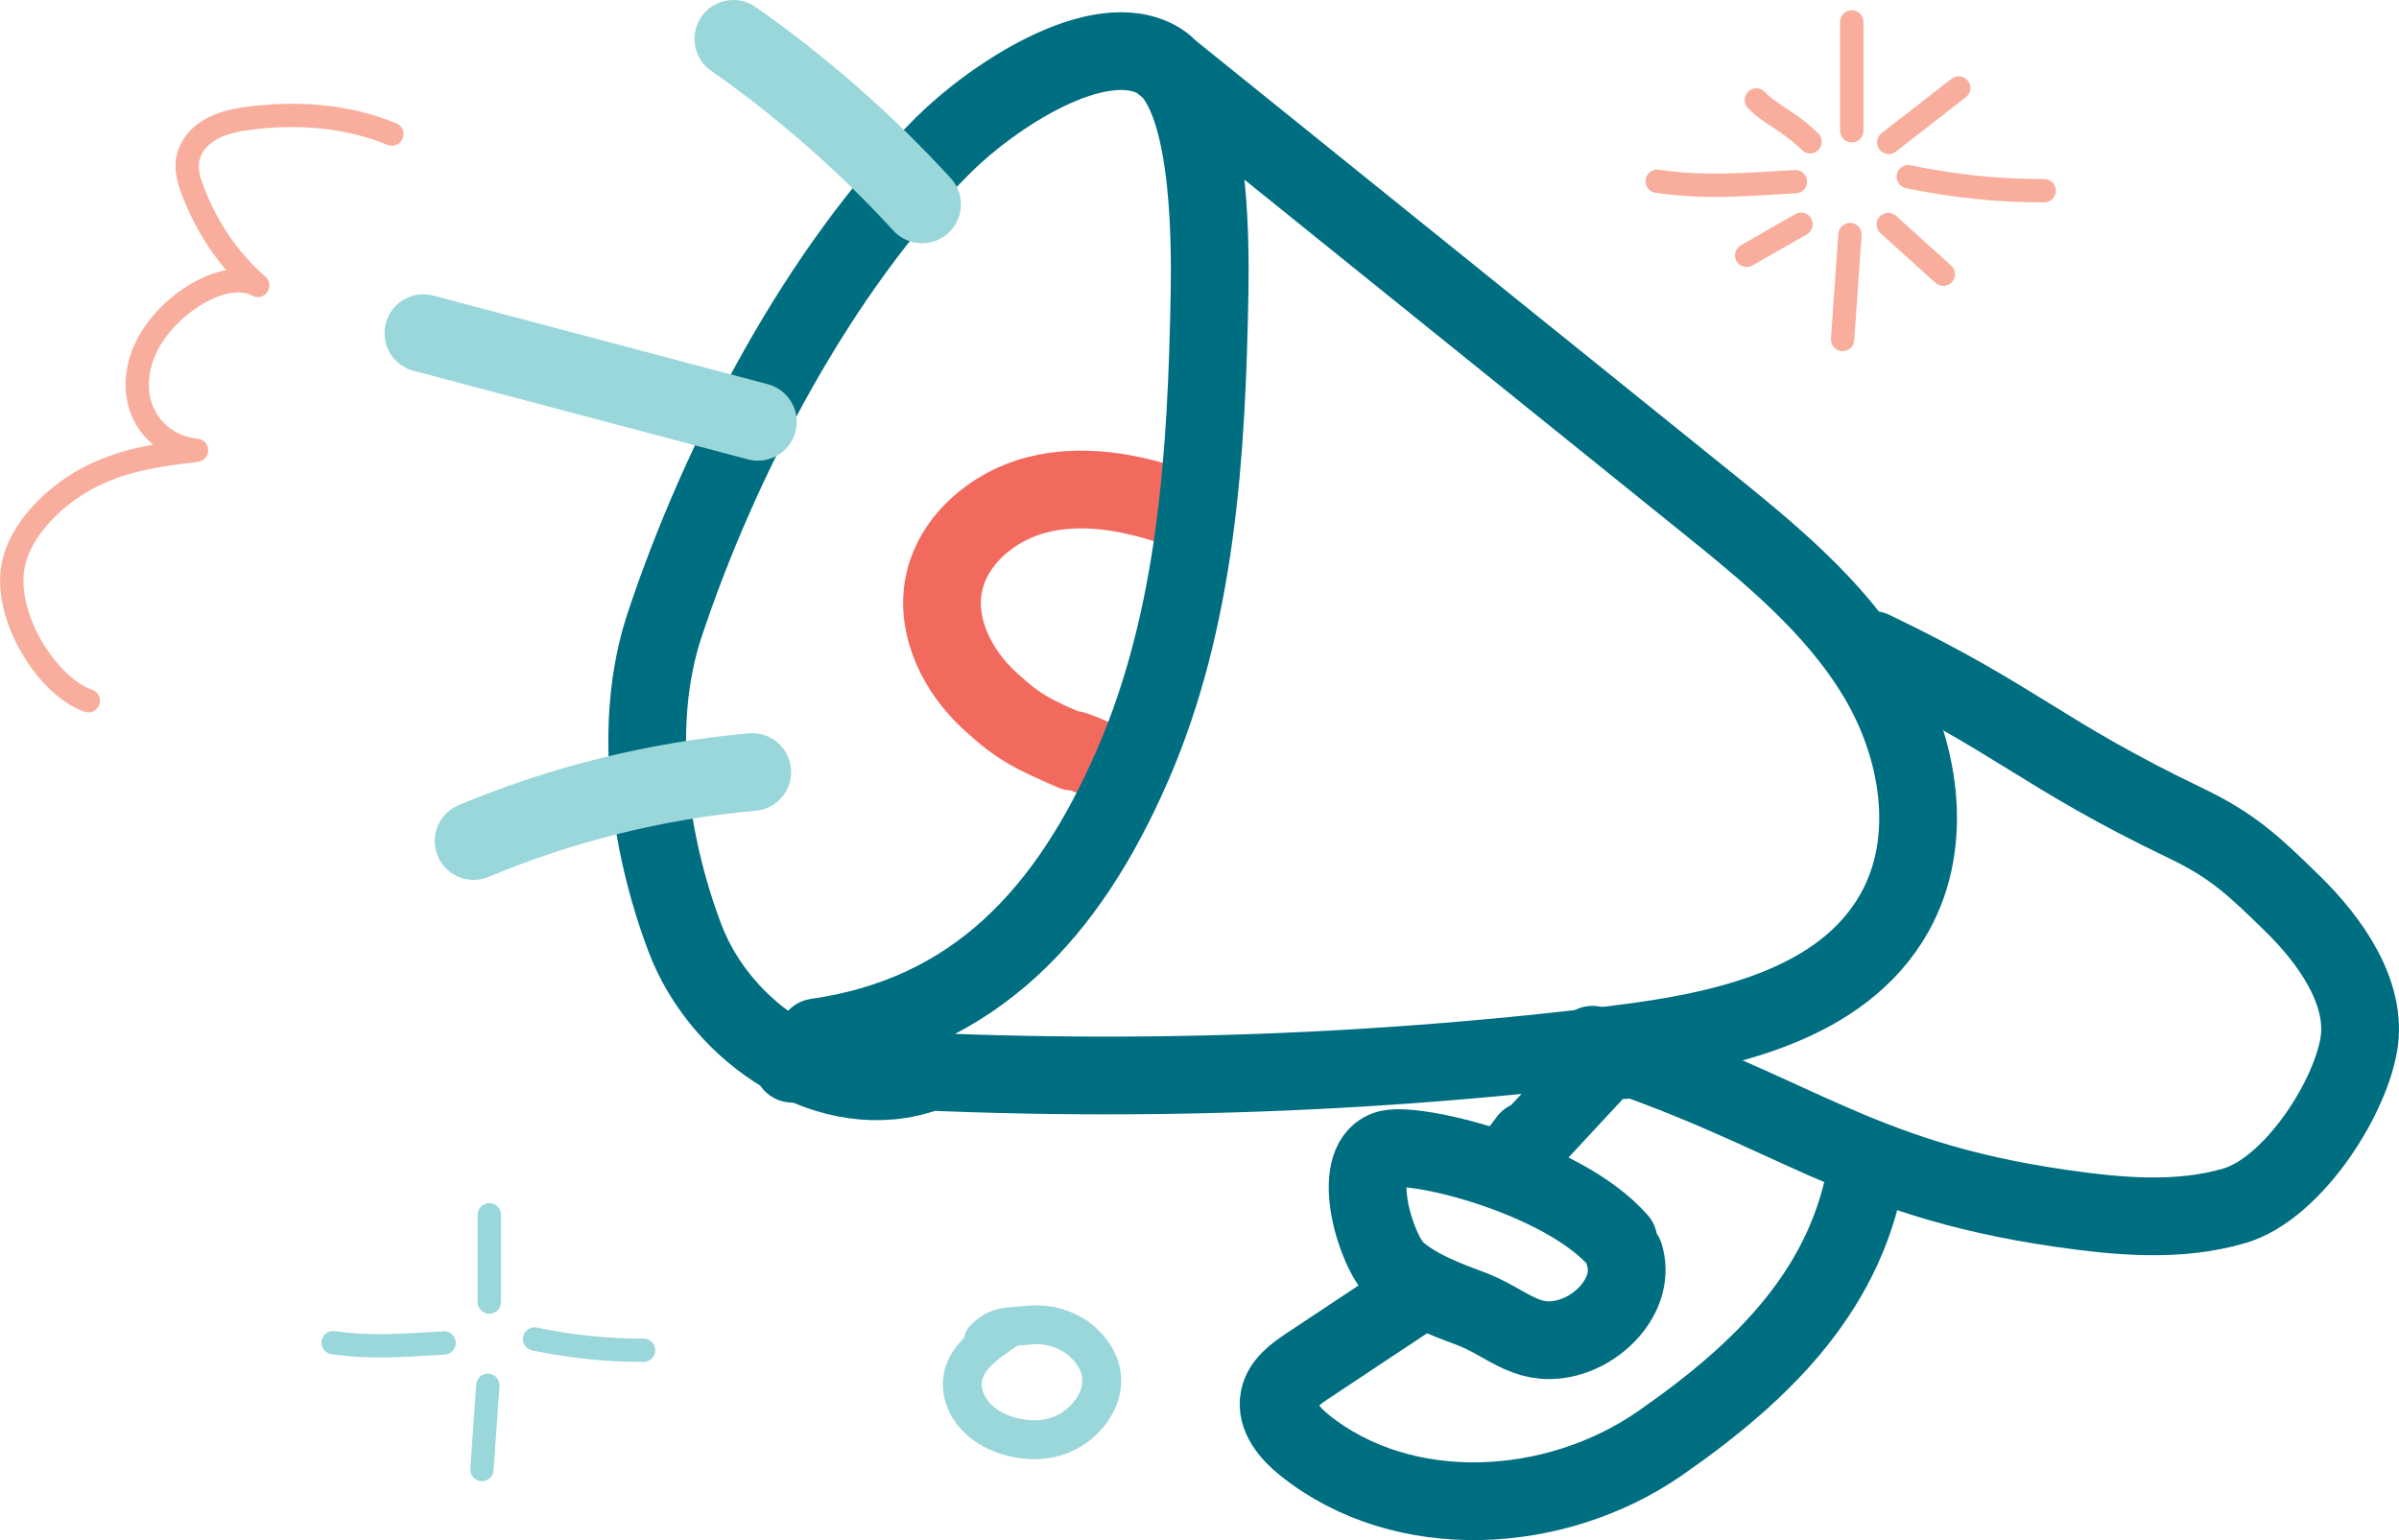 <?xml version="1.0" encoding="UTF-8"?>
<svg id="Layer_2" xmlns="http://www.w3.org/2000/svg" viewBox="0 0 308.58 198.12">
  <defs>
    <style>
      .cls-1 {
        stroke: #f26a5d;
      }

      .cls-1, .cls-2, .cls-3, .cls-4, .cls-5, .cls-6 {
        fill: none;
        stroke-linecap: round;
        stroke-linejoin: round;
      }

      .cls-1, .cls-2, .cls-4 {
        stroke-width: 10px;
      }

      .cls-2, .cls-5, .cls-6 {
        stroke: #99d7db;
      }

      .cls-3 {
        stroke: #f9ae9d;
      }

      .cls-3, .cls-5 {
        stroke-width: 3px;
      }

      .cls-4 {
        stroke: #006e81;
      }

      .cls-6 {
        stroke-width: 5px;
      }
    </style>
  </defs>
  <g id="Layer_1-2" data-name="Layer_1">
    <g>
      <g>
        <path class="cls-1" d="M150.98,65.2c-5.65-1.92-11.79-3.02-17.57-1.55s-11.07,5.97-12.07,11.85c-.91,5.38,1.88,10.86,5.88,14.57,4,3.71,5.8,4.41,10.79,6.62-1.62-1.32,6.41,2.68,4.79,1.35"/>
        <path class="cls-4" d="M149.03,7.79c23.39,18.86,46.79,37.72,70.18,56.58,8.29,6.68,16.75,13.56,22.23,22.69,5.48,9.13,7.46,21.12,2.23,30.39-6.67,11.83-21.91,15.19-35.38,16.85-35.26,4.35-70.94,5.2-106.37,2.54,1.03-1.13,2.07-2.26,3.1-3.39,20.44-2.92,32.41-16.05,40.65-34.98,8.24-18.93,9.55-40.08,9.91-60.73.13-7.65.05-26.07-6.54-29.95-7.67-4.52-21.36,4.57-27.67,10.84-15.97,15.86-28.82,40.47-35.9,61.83-4.15,12.52-2.03,27.9,2.64,40.23,4.67,12.33,18.81,21.79,31.19,17.26"/>
        <path class="cls-4" d="M240.85,83.6c18.74,8.98,21.6,13.33,40.33,22.31,6.12,2.94,8.82,5.57,13.68,10.31s9.74,11.57,8.53,18.26c-1.34,7.4-8.72,18.49-15.94,20.62-7.21,2.13-14.94,1.41-22.38.34-26.92-3.89-34.35-12.71-60.24-21.04,1.36.66,2.71,1.31,4.07,1.97"/>
        <path class="cls-4" d="M240.25,149.43c-2.39,16.16-13.3,26.91-26.72,36.23s-32.97,10.47-45.72.26c-1.89-1.51-3.76-3.69-3.27-6.06.39-1.88,2.12-3.13,3.72-4.19,4.73-3.14,9.46-6.27,14.18-9.41"/>
        <path class="cls-4" d="M205.81,137.19c-3.8,4.09-7.59,8.18-11.39,12.27.71-.94,1.42-1.87,2.13-2.81"/>
        <path class="cls-4" d="M208.96,161.49c1.46,4.79-3,9.74-7.91,10.73-4.91.99-7.3-2.17-11.99-3.92-3.29-1.22-6.65-2.49-9.33-4.76-2.68-2.27-6.26-13.79-1.45-15.64,3.28-1.26,22.66,3.42,29.91,11.72"/>
        <path class="cls-2" d="M118.6,26.29c-7.29-7.95-15.44-15.1-24.27-21.29"/>
        <path class="cls-2" d="M97.48,54.26c-14.34-3.8-28.68-7.6-43.02-11.4"/>
        <path class="cls-2" d="M96.76,99.32c-12.31,1.09-24.44,4.1-35.84,8.87"/>
      </g>
      <path class="cls-6" d="M129.5,171.03c-2.18,1.45-4.41,2.96-5.34,5.13s-.2,5.19,2.63,7.17c2.29,1.61,5.5,2.17,7.95,1.73s4.23-1.74,5.43-3.29c1.36-1.76,2.06-4,1.11-6.35-.27-.67-.7-1.35-1.24-1.99-1.91-2.23-4.89-3.28-7.8-2.95-2.49.28-3.92-.06-5.7,1.85"/>
      <g>
        <path class="cls-5" d="M62.94,167.5v-11.23"/>
        <path class="cls-5" d="M62.75,178.21l-.76,10.83"/>
        <path class="cls-5" d="M42.86,172.72c5.07.72,8.78.34,14.26.04"/>
        <path class="cls-5" d="M68.76,172.25c4.61.97,9.31,1.46,14.02,1.45"/>
      </g>
      <g>
        <path class="cls-3" d="M238.19,16.82V2.82"/>
        <path class="cls-3" d="M237.96,30.17l-.95,13.5"/>
        <path class="cls-3" d="M213.16,23.32c6.32.9,10.94.43,17.78.05"/>
        <path class="cls-3" d="M245.46,22.73c5.74,1.21,11.61,1.82,17.48,1.8"/>
        <path class="cls-3" d="M242.94,18.32l9-7"/>
        <path class="cls-3" d="M232.83,18.24c-2.66-2.66-5.31-3.61-6.91-5.38"/>
        <path class="cls-3" d="M231.67,28.85l-7,4"/>
        <path class="cls-3" d="M242.88,28.88c2.36,2.13,4.72,4.27,7.09,6.4"/>
      </g>
      <path class="cls-3" d="M50.41,17.25c-5.54-2.29-12.13-2.96-19.1-1.94-2.28.34-5.11,1.21-6.5,3.48-1.14,1.86-.74,3.76-.18,5.3,1.82,5,4.72,9.3,8.52,12.63-4.41-2.47-12.83,3.08-14.9,9.28-2.08,6.19,1.52,11.35,7.03,11.93-4.35.51-8.82,1.06-13.26,3.21-4.44,2.15-8.89,6.32-10.15,10.83-1.89,6.75,4.1,16.33,9.49,18.17"/>
    </g>
  </g>
</svg>